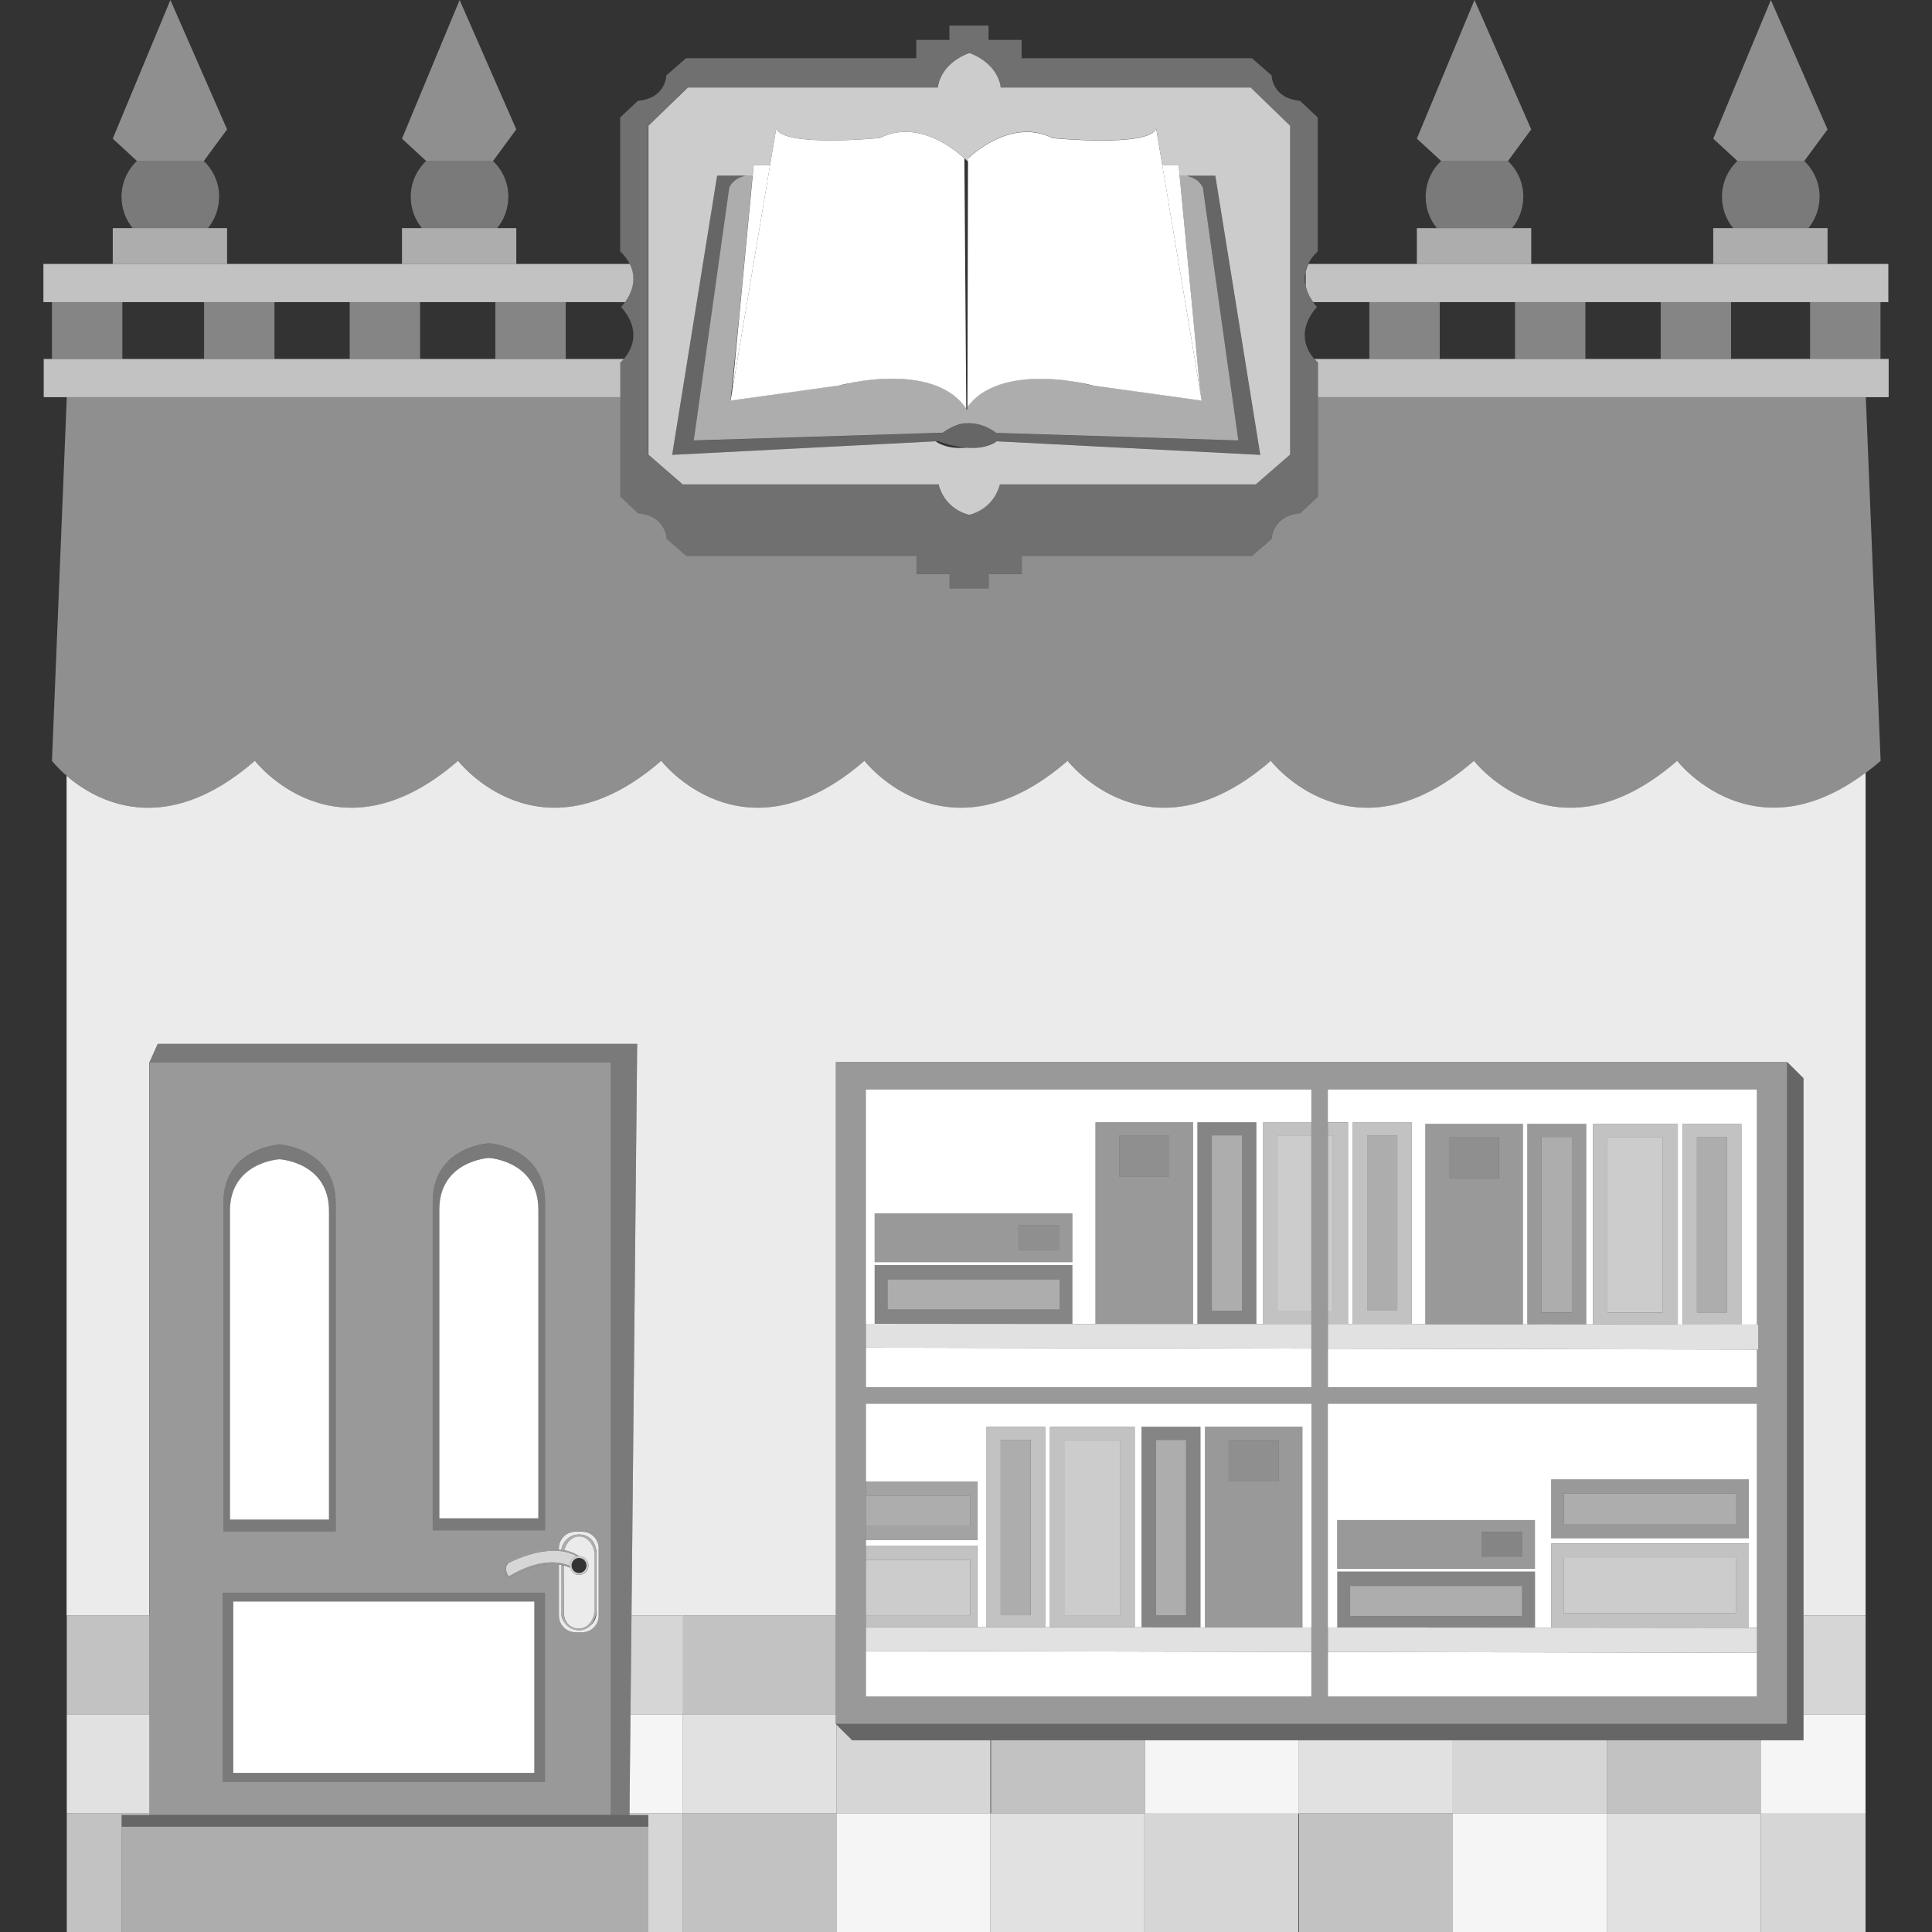 <svg viewBox="0 0 300 300" xmlns="http://www.w3.org/2000/svg"><rect x="0" y="0" width="300" height="300" fill="#333333" stroke="none"/><g fill="#fff"><path d="m 23.2 164.97 s 1.29 -2.88 1.29 -2.88 h 74.45 s -.88 88.76 -.88 88.76 h 7.93 v 15.36 h .09 v -15.36 h 23.7 v -85.95 h 147.72 l 2.55 2.53 v 83.42 h 9.64 v -130.86 c -17.58 13.2 -29.25 -1.85 -29.25 -1.85 -18.86 16.39 -31.55 0 -31.55 0 -18.86 16.39 -31.55 0 -31.55 0 -18.86 16.39 -31.55 0 -31.55 0 -18.86 16.39 -31.55 0 -31.55 0 -18.86 16.39 -31.55 0 -31.55 0 -18.86 16.39 -31.55 0 -31.55 0 -18.86 16.39 -31.55 0 -31.55 0 -14.12 12.28 -24.78 6.17 -29.25 2.32 v 130.39 h 12.83 v -85.88 z" opacity=".9"/><path d="m 10.37 250.85 h 12.83 v 15.36 h -12.83 z" opacity=".7"/><path d="m 105.98 266.21 v -15.36 h -7.92 l -.16 15.36 z" opacity=".8"/><path d="m 105.98 266.21 h -8.08 l -.15 15.35 h 8.23 v -15.3 z" opacity=".95"/><path d="m 129.77 267.7 v -1.44 h -23.7 v -.05 h -.09 v .05 15.3 h 23.91 v -13.75 z" opacity=".85"/><path d="m 132.33 270.23 l -2.44 -2.42 v 13.75 h 23.9 v -11.33 z" opacity=".8"/><path d="m 153.79 281.56 h -23.9 v .06 18.38 h 23.9 v -18.38 z" opacity=".95"/><path d="m 153.88 281.62 v -.06 h -.09 v .06 18.38 h 23.91 v -18.38 z" opacity=".85"/><path d="m 129.89 281.56 h -23.91 v .06 18.38 h 23.91 v -18.38 z" opacity=".7"/><path d="m 177.78 281.62 h -.08 v 18.38 h 23.9 v -18.38 z" opacity=".8"/><path d="m 129.77 266.26 v -15.41 h -23.7 v 15.36 .05 z" opacity=".7"/><path d="m 177.78 270.23 v 11.39 h 23.82 .09 v -.06 -11.33 z" opacity=".95"/><path d="m 201.69 270.23 h 23.9 v 11.33 h -23.9 z" opacity=".85"/><path d="m 177.78 270.23 h -23.9 v 11.33 .06 h 23.82 .08 z" opacity=".7"/><path d="m 225.59 270.23 h 23.9 v 11.33 h -23.9 z" opacity=".8"/><path d="m 249.5 281.56 h -23.91 v .06 18.38 h 23.91 v -18.38 z" opacity=".95"/><path d="m 249.5 281.62 h 23.9 v 18.38 h -23.9 z" opacity=".85"/><path d="m 225.59 281.56 h -23.9 v .06 18.38 h 23.9 v -18.38 z" opacity=".7"/><path d="m 273.4 281.62 h 16.28 v 18.38 h -16.28 z" opacity=".8"/><path d="m 280.05 250.85 h 9.64 v 15.36 h -9.64 z" opacity=".8"/><path d="m 280.05 270.23 h -6.65 v 11.33 .06 h 16.28 v -15.41 h -9.63 z" opacity=".95"/><path d="m 273.4 270.23 h -23.9 v 11.33 .06 h 23.9 v -.06 z" opacity=".7"/><path d="m 23.2 266.21 h -12.83 v .05 15.3 h 12.83 z" opacity=".85"/><path d="m 18.89 281.83 h 15.38 -11.07 v -.27 h -12.83 v .06 18.38 h 8.52 v -16.35 z" opacity=".7"/><path d="m 105.98 281.56 h -8.23 v .27 h -2.9 5.82 v 1.82 16.35 h 5.31 v -18.38 z" opacity=".8"/><path d="m 277.49 267.7 h -147.72 l .12 .11 2.44 2.42 h 21.46 .09 23.9 23.91 23.9 23.91 23.9 6.65 v -4.02 -15.36 -83.41 l -2.56 -2.54 z" opacity=".25"/><path d="m 289.68 61.68 h -85.04 v 15.43 l -2.76 2.59 c -4.35 .37 -4.41 3.95 -4.41 3.95 l -3.06 2.66 h -35.75 v 2.84 h -5.14 v 2.22 h -6.08 v -2.22 h -5.14 v -2.84 h -35.75 l -3.06 -2.66 s -.06 -3.58 -4.41 -3.95 l -2.76 -2.59 v -15.43 h -85.95 l -2.3 56.47 s .8 1.03 2.3 2.32 c 4.46 3.84 15.13 9.95 29.25 -2.32 0 0 12.69 16.39 31.55 0 0 0 12.69 16.39 31.55 0 0 0 12.69 16.39 31.55 0 0 0 12.69 16.39 31.55 0 0 0 12.69 16.39 31.55 0 0 0 12.69 16.39 31.55 0 0 0 12.69 16.39 31.55 0 0 0 11.67 15.05 29.25 1.85 .76 -.57 1.52 -1.17 2.3 -1.85 l -2.3 -56.47 z" opacity=".45"/><path d="m 97.9 266.21 l .16 -15.36 .88 -88.76 h -74.45 l -1.29 2.88 h 71.65 v 116.86 h 2.9 v -.27 z" opacity=".35"/><path d="m 94.85 164.97 h -71.65 v 116.85 h 71.65 z m -60.29 82.34 h 50.07 v 29.36 h -50.06 v -29.36 z m 52.21 -6.9 c 0 -1.42 1.14 -2.58 2.55 -2.58 h 1.08 c 1.41 0 2.55 1.15 2.55 2.58 v 10.45 c 0 1.42 -1.14 2.58 -2.55 2.58 h -1.08 c -1.41 0 -2.55 -1.15 -2.55 -2.58 v -7.94 c -1.79 -.25 -4.35 .11 -7.84 2.15 0 0 -1.28 -1.37 -.07 -2.5 0 0 4.03 -2.32 7.92 -1.98 v -.18 z m -10.9 -62.87 h .09 s 8.68 .52 8.68 9.1 v 50.99 h -17.45 v -50.99 c 0 -8.59 8.68 -9.1 8.68 -9.1 z m -32.51 .2 h .09 s 8.68 .52 8.68 9.1 v 50.99 h -17.45 v -50.99 c 0 -8.59 8.68 -9.1 8.68 -9.1 z" opacity=".5"/><path d="m 203.63 205.56 h -7.49 v -31.29 h 7.49 v -5.11 h -69.19 v 36.4 l 69.19 .06 z m -37.12 0 h -30.69 v -9.12 h 30.69 z m 0 -9.58 h -30.69 v -7.55 h 30.69 z m 18.74 9.58 h -15.14 v -31.29 h 15.14 z m 9.83 0 h -9.14 v -31.29 h 9.14 z"/><path d="m 203.63 209.41 l -69.18 -.14 v 6.13 h 69.18 z"/><path d="m 209.32 174.27 v 31.29 h -3.13 v .06 l 15.14 .01 v -31.1 h 15.14 v 31.12 h .69 s 0 -31.12 0 -31.12 h 9.14 v 31.12 h 1.06 s 0 -31.12 0 -31.12 h 13.17 v 31.14 h .74 s 0 -31.14 0 -31.14 h 9.14 v 31.14 h 2.41 v -36.52 h -66.64 v 5.11 h 3.13 z m .74 0 h 9.14 v 31.29 h -9.14 z"/><path d="m 206.19 209.42 v 5.98 h 66.63 v -5.84 z"/><path d="m 134.45 250.82 v -10.81 h 17.33 v 12.66 h 1.37 s 0 -31.12 0 -31.12 h 9.14 v 31.13 h .74 s 0 -31.13 0 -31.13 h 13.17 v 31.14 h 1.06 s 0 -31.14 0 -31.14 h 9.14 v 31.15 h .69 s 0 -31.15 0 -31.15 h 15.14 v 31.16 h 1.41 s 0 -34.74 0 -34.74 h -69.19 v 34.68 z m 0 -13.89 v -6.89 h 17.33 v 9.12 h -17.33 z"/><path d="m 206.19 252.71 h 1.47 s 0 -8.67 0 -8.67 h 30.69 v 8.7 h 2.52 v -13.05 h 30.69 v 13.07 h 1.26 s 0 -34.79 0 -34.79 h -66.64 v 34.74 z m 34.68 -22.98 h 30.69 v 9.12 h -30.69 z m -33.22 6.3 h 30.69 v 7.55 h -30.69 z"/><path d="m 206.19 256.51 v 6.94 h 66.63 v -6.8 z"/><path d="m 134.45 256.36 v 7.09 h 69.18 v -6.94 z"/><path d="m 67.19 237.64 h 17.45 v -50.99 c 0 -8.59 -8.68 -9.1 -8.68 -9.1 h -.09 s -8.68 .52 -8.68 9.1 z m 1.04 -49.81 c 0 -7.56 7.65 -8.02 7.65 -8.02 h .08 s 7.65 .45 7.65 8.02 v 47.94 h -15.37 v -47.94 z" opacity=".35"/><path d="m 76.78 235.77 h 6.82 v -47.94 c 0 -7.56 -7.65 -8.02 -7.65 -8.02 h -.08 s -7.65 .45 -7.65 8.02 v 47.94 h 8.55 z"/><path d="m 34.68 237.84 h 17.45 v -50.99 c 0 -8.59 -8.68 -9.1 -8.68 -9.1 h -.09 s -8.68 .52 -8.68 9.1 z m 8.69 -57.83 h .08 s 7.65 .45 7.65 8.02 v 47.94 h -15.37 v -47.94 c 0 -7.56 7.65 -8.02 7.65 -8.02 z" opacity=".35"/><path d="m 35.72 235.97 h 15.37 v -47.94 c 0 -7.56 -7.65 -8.02 -7.65 -8.02 h -.08 s -7.65 .45 -7.65 8.02 v 47.94 z"/><path d="m 84.64 276.67 v -29.36 h -50.07 v 29.36 z m -48.42 -27.99 h 46.76 v 26.62 h -46.76 z" opacity=".35"/><path d="m 36.22 248.68 h 46.76 v 26.62 h -46.76 z"/><path d="m 87.18 240.56 c .01 -.08 .01 -.15 .03 -.23 .01 -.03 .02 -.05 .03 -.08 .31 -1.11 1.4 -1.98 2.67 -1.98 1.34 0 2.38 .86 2.64 2.29 .02 .08 .05 .16 .06 .24 v 9.66 c 0 .81 -.38 1.51 -.96 1.98 -.47 .45 -1.07 .71 -1.74 .71 -.84 0 -1.61 -.37 -2.12 -1.01 -.39 -.45 -.64 -1.03 -.64 -1.67 v -7.47 c -.12 -.02 -.24 -.05 -.37 -.07 v 7.94 c 0 1.42 1.14 2.58 2.55 2.58 h 1.08 c 1.41 0 2.55 -1.15 2.55 -2.58 v -10.45 c 0 -1.42 -1.14 -2.58 -2.55 -2.58 h -1.08 c -1.41 0 -2.55 1.15 -2.55 2.58 v .18 c .13 .01 .26 .03 .39 .05 0 -.03 .01 -.05 .01 -.08 z" opacity=".9"/><path d="m 89.92 252.88 c 1.33 0 2.41 -1.35 2.41 -3.02 v -8.26 c 0 -1.67 -1.08 -3.02 -2.41 -3.02 -1.08 0 -1.99 .9 -2.29 2.13 .8 .16 1.57 .45 2.29 .92 .8 0 1.45 .66 1.45 1.46 0 .74 -.54 1.34 -1.24 1.44 -.01 .01 -.02 .02 -.04 .04 0 0 -.01 -.02 -.02 -.03 -.05 .01 -.1 .02 -.14 .02 -.68 0 -1.25 -.48 -1.41 -1.12 -.29 -.13 -.62 -.26 -.99 -.36 l .02 7.23 c 0 1.67 1.05 2.58 2.38 2.58 z" opacity=".9"/><path d="m 87.78 252.14 c .51 .65 1.27 1.01 2.12 1.01 .67 0 1.27 -.26 1.74 -.71 .58 -.55 .96 -1.39 .96 -2.42 v -8.96 c -.01 -.17 -.03 -.34 -.06 -.49 -.26 -1.43 -1.3 -2.29 -2.64 -2.29 -1.26 0 -2.36 .87 -2.67 1.98 -.01 .03 -.02 .05 -.03 .08 -.02 .07 -.02 .15 -.03 .23 0 .03 -.01 .05 -.01 .08 .15 .02 .31 .04 .46 .07 .3 -1.23 1.21 -2.13 2.29 -2.13 1.33 0 2.41 1.35 2.41 3.02 v 8.26 c 0 1.67 -1.08 3.02 -2.41 3.02 s -2.38 -.91 -2.38 -2.58 l -.02 -7.23 c -.12 -.03 -.25 -.05 -.37 -.07 v 7.18 c 0 .81 .25 1.47 .64 1.96 z" opacity=".6"/><path d="m 78.86 242.57 c -1.21 1.13 .07 2.5 .07 2.5 3.49 -2.04 6.06 -2.39 7.84 -2.15 .13 .02 .24 .05 .37 .07 .12 .02 .25 .04 .37 .07 .38 .1 .7 .22 .99 .36 -.02 -.09 -.03 -.18 -.04 -.28 -1.55 -.66 -4.7 -1.23 -9.46 1.64 0 0 -.97 -1.19 -.04 -2.08 0 0 6.43 -3.47 10.62 -1.04 .1 -.02 .21 -.04 .32 -.04 -.72 -.46 -1.49 -.76 -2.29 -.92 -.15 -.03 -.3 -.05 -.46 -.07 -.13 -.02 -.26 -.03 -.39 -.05 -3.89 -.34 -7.92 1.98 -7.92 1.98 z" opacity=".5"/><path d="m 89.59 241.66 c -4.19 -2.43 -10.62 1.04 -10.62 1.04 -.93 .89 .04 2.08 .04 2.08 4.75 -2.86 7.91 -2.3 9.46 -1.64 0 -.02 -.01 -.04 -.01 -.06 0 -.7 .48 -1.28 1.13 -1.42 z" opacity=".8"/><path d="m 89.91 244.55 c .05 0 .1 -.01 .14 -.02 .02 0 .04 0 .06 -.01 .7 -.1 1.24 -.7 1.24 -1.44 0 -.81 -.65 -1.46 -1.45 -1.46 -.11 0 -.22 .02 -.32 .04 -.65 .15 -1.13 .73 -1.13 1.42 0 .02 .01 .04 .01 .06 0 .1 .02 .19 .04 .28 .15 .64 .72 1.12 1.41 1.12 z m -1.16 -1.46 c 0 -.65 .52 -1.17 1.16 -1.17 s 1.16 .53 1.16 1.17 -.52 1.17 -1.16 1.17 -1.16 -.53 -1.16 -1.17 z" opacity=".75"/><path d="m 34.03 30.56 c 0 -2.19 -.92 -4.16 -2.39 -5.56 h -10.38 c -1.47 1.39 -2.39 3.36 -2.39 5.56 0 1.85 .65 3.54 1.73 4.86 h 11.69 c 1.08 -1.32 1.73 -3.02 1.73 -4.86 z" opacity=".35"/><path d="m 31.65 25 l 3.61 -4.91 -8.8 -20.09 -8.95 21.53 3.76 3.47 h 5.19 z" opacity=".45"/><path d="m 35.26 35.42 h -2.96 -11.68 -3.11 v 5.56 h 17.75 z" opacity=".6"/><path d="m 282.55 30.56 c 0 -2.19 -.92 -4.16 -2.39 -5.56 h -10.38 c -1.47 1.39 -2.39 3.36 -2.39 5.56 0 1.85 .65 3.54 1.73 4.86 h 11.69 c 1.08 -1.32 1.73 -3.02 1.73 -4.86 z" opacity=".35"/><path d="m 274.98 25 h 5.19 l 3.61 -4.91 -8.8 -20.09 -8.95 21.53 3.76 3.47 z" opacity=".45"/><path d="m 283.78 35.42 h -2.96 -11.68 -3.11 v 5.56 h 17.75 z" opacity=".6"/><path d="m 78.94 30.56 c 0 -2.19 -.92 -4.16 -2.39 -5.56 h -10.38 c -1.47 1.39 -2.39 3.36 -2.39 5.56 0 1.85 .65 3.54 1.73 4.86 h 11.69 c 1.08 -1.32 1.73 -3.02 1.73 -4.86 z" opacity=".35"/><path d="m 76.56 25 l 3.61 -4.91 -8.8 -20.09 -8.95 21.53 3.76 3.47 h 5.19 z" opacity=".45"/><path d="m 80.17 35.42 h -2.96 -11.68 -3.11 v 5.56 h 17.75 z" opacity=".6"/><path d="m 236.54 30.56 c 0 -2.19 -.92 -4.16 -2.39 -5.56 h -10.38 c -1.47 1.39 -2.39 3.36 -2.39 5.56 0 1.85 .65 3.54 1.73 4.86 h 11.69 c 1.08 -1.32 1.73 -3.02 1.73 -4.86 z" opacity=".35"/><path d="m 234.15 25 h .01 l 3.61 -4.91 -8.81 -20.09 -8.95 21.53 3.77 3.47 h 5.18 z" opacity=".45"/><path d="m 237.77 35.42 h -2.96 -11.69 -3.11 v 5.56 h 17.76 z" opacity=".6"/><path d="m 31.69 46.91 h 65.36 c 1.76 -2.45 1.43 -4.53 .74 -5.93 h -91.05 v 5.93 z" opacity=".7"/><path d="m 202.75 44.43 c .17 .77 .53 1.6 1.17 2.48 h 89.3 v -5.93 h -90.04 c -.17 .35 -.32 .75 -.43 1.18 v 2.28 z" opacity=".7"/><path d="m 96.32 56.29 s .24 -.2 .55 -.55 h -90.08 v 5.93 h 89.53 z" opacity=".7"/><path d="m 268.8 55.74 h -64.7 c .31 .35 .55 .55 .55 .55 v 5.38 h 88.62 v -5.93 h -24.46 z" opacity=".7"/><path d="m 8.07 46.91 h 10.93 v 8.83 h -10.93 z" opacity=".4"/><path d="m 31.69 46.91 h 10.93 v 8.83 h -10.93 z" opacity=".4"/><path d="m 54.3 46.91 h 10.93 v 8.83 h -10.93 z" opacity=".4"/><path d="m 76.92 46.91 h 10.93 v 8.83 h -10.93 z" opacity=".4"/><path d="m 212.63 46.91 h 10.93 v 8.83 h -10.93 z" opacity=".4"/><path d="m 235.25 46.91 h 10.93 v 8.83 h -10.93 z" opacity=".4"/><path d="m 257.87 46.91 h 10.93 v 8.83 h -10.93 z" opacity=".4"/><path d="m 281.07 46.91 h 10.93 v 8.83 h -10.93 z" opacity=".4"/><path d="m 100.67 70.59 l 5.33 4.63 h 39.73 c .05 .17 .09 .33 .15 .49 1.09 3.21 3.88 4.06 4.61 4.23 .73 -.17 3.52 -1.03 4.61 -4.23 .05 -.16 .1 -.32 .15 -.49 h 39.73 l 5.33 -4.63 v -51.07 l -6.12 -5.93 h -38.81 s -.2 -3.61 -4.88 -5.36 c -4.68 1.76 -4.88 5.36 -4.88 5.36 h -38.81 l -6.12 5.93 v 51.07 z m 10.67 -43.32 h 4.5 c -.16 .04 -.28 .1 -.42 .14 .63 -.17 1.2 -.17 1.46 -.16 l .16 -1.66 h 2.54 l .95 -5.65 c 1.1 2.96 16.07 1.48 16.07 1.48 5.93 -2.95 11.68 1.79 13.15 3.16 s .56 0 .56 0 c 1.48 -1.37 7.22 -6.12 13.15 -3.16 0 0 14.97 1.48 16.07 -1.48 l 7.07 42.24 -1.33 -12.99 1.11 11.69 -5.91 -35.28 h 2.54 l .16 1.66 c .26 -.01 .83 -.01 1.46 .16 -.14 -.05 -.26 -.1 -.42 -.14 h 4.5 l 6.98 43.35 -41 -2.11 v .08 c -1.37 .89 -3.09 1.05 -4.66 .92 -1.57 .13 -3.29 -.03 -4.66 -.92 v -.08 l -41 2.11 6.98 -43.35 z" opacity=".75"/><path d="m 97.05 46.91 c -.18 .25 -.37 .5 -.6 .76 3.36 3.84 1.46 6.88 .41 8.07 -.31 .35 -.55 .55 -.55 .55 v 20.81 l 2.76 2.59 c 4.35 .37 4.41 3.95 4.41 3.95 l 3.06 2.66 h 35.75 v 2.84 h 5.14 v 2.22 h 6.08 v -2.22 h 5.14 v -2.84 h 35.75 l 3.06 -2.66 s .06 -3.58 4.41 -3.95 l 2.76 -2.59 v -20.81 s -.24 -.2 -.55 -.55 c -.46 -.52 -1.08 -1.4 -1.35 -2.55 -.16 -.67 -.19 -1.44 0 -2.28 .22 -.99 .74 -2.08 1.76 -3.24 -.23 -.26 -.42 -.51 -.6 -.76 -.63 -.88 -.99 -1.71 -1.17 -2.48 -.19 -.84 -.16 -1.61 0 -2.28 .1 -.43 .25 -.83 .43 -1.18 .6 -1.22 1.47 -1.92 1.47 -1.92 v -20.81 l -2.76 -2.59 c -4.35 -.37 -4.41 -3.95 -4.41 -3.95 l -3.06 -2.66 h -35.75 v -2.84 h -5.14 v -2.22 h -6.08 v 2.22 h -5.14 v 2.84 h -35.75 l -3.06 2.66 s -.06 3.58 -4.41 3.95 l -2.76 2.59 v 20.81 s .87 .71 1.47 1.92 c .7 1.4 1.02 3.48 -.74 5.93 z m 3.61 -27.39 l 6.12 -5.93 h 38.81 s .2 -3.61 4.88 -5.36 c -.06 -.02 -.12 -.05 -.18 -.07 h .36 c -.06 .02 -.12 .05 -.18 .07 4.68 1.76 4.88 5.36 4.88 5.36 h 38.81 l 6.12 5.93 v 51.07 l -5.33 4.63 h -39.73 c -.05 .17 -.09 .33 -.15 .49 -1.09 3.21 -3.88 4.06 -4.61 4.23 .11 .03 .18 .04 .18 .04 h -.36 s .07 -.01 .18 -.04 c -.73 -.17 -3.52 -1.03 -4.61 -4.23 -.05 -.16 -.1 -.32 -.15 -.49 h -39.73 l -5.33 -4.63 v -51.07 z" opacity=".3"/><path d="m 150.21 63.21 c .58 -.78 1.25 -1.44 2 -1.98 .03 -.02 .05 -.04 .08 -.05 .21 -.15 .43 -.29 .65 -.42 h .01 c 4.12 -2.44 9.97 -2.09 13.57 -1.54 1.95 .3 3.25 .65 3.25 .65 l 16.83 2.34 -7.07 -42.24 c -1.1 2.96 -16.07 1.48 -16.07 1.48 -5.93 -2.95 -11.68 1.79 -13.15 3.16 l -.09 38.6 z"/><path d="m 183.17 27.27 l -.15 -1.66 h -2.55 l 5.91 35.28 -1.11 -11.69 z"/><path d="m 188.71 27.28 h -4.5 c .16 .04 .28 .1 .42 .14 .5 .13 1.03 .38 1.49 .81 .55 .48 .66 .9 .66 .9 l 5.51 39.28 -37.6 -1.17 v -.03 s -1.97 -1.65 -4.64 -1.46 c -.01 0 -.02 0 -.02 0 -.53 .04 -1.1 .16 -1.68 .38 -.57 .23 -1.06 .5 -1.4 .72 -.18 .12 -.35 .22 -.53 .36 l -38.66 1.2 5.51 -39.28 s .11 -.42 .66 -.9 c .45 -.43 .99 -.67 1.49 -.81 .14 -.05 .26 -.1 .42 -.14 h -4.5 l -6.98 43.35 41 -2.11 .32 -.02 s 2 .82 4.34 1.01 c 1.57 .13 3.29 -.03 4.66 -.92 v -.08 l 41 2.11 -6.98 -43.35 z" opacity=".25"/><path d="m 192.29 68.4 l -5.51 -39.28 c -.18 -.37 -.41 -.66 -.66 -.9 -.45 -.43 -.99 -.67 -1.49 -.81 -.63 -.17 -1.2 -.17 -1.46 -.16 l 2.09 21.94 1.33 12.99 -16.83 -2.34 -.53 -.07 c -.95 -.24 -1.86 -.43 -2.72 -.58 -3.6 -.55 -9.45 -.91 -13.57 1.54 h -.01 c -.22 .13 -.44 .27 -.65 .42 -.03 .02 -.05 .04 -.08 .05 -.75 .54 -1.43 1.2 -2 1.98 v .38 h -.17 v -.11 c -.27 -.4 -.56 -.76 -.88 -1.09 -.5 -.52 -1.22 -1.13 -2.19 -1.71 -4.58 -2.63 -11.2 -1.9 -14.56 -1.28 -.52 .12 -1.05 .25 -1.6 .39 l -.53 .07 -16.83 2.34 1.33 -12.99 2.09 -21.94 c -.26 -.01 -.83 -.01 -1.46 .16 -.5 .13 -1.03 .38 -1.49 .81 -.25 .24 -.48 .53 -.66 .9 l -5.51 39.28 38.66 -1.2 s .21 -.16 .53 -.36 c .35 -.22 .83 -.49 1.4 -.72 .52 -.21 1.08 -.36 1.65 -.38 h .02 .02 c 2.67 -.19 4.64 1.46 4.64 1.46 v .03 l 37.6 1.17 z" opacity=".6"/><path d="m 115.64 49.13 l -2.19 13.07 16.83 -2.34 s .82 -.22 2.13 -.47 c 3.36 -.62 9.98 -1.35 14.56 1.28 .8 .46 1.54 1.03 2.19 1.71 .32 .34 .61 .7 .88 1.09 l -.29 -38.88 c -1.48 -1.37 -7.22 -6.12 -13.15 -3.16 0 0 -14.97 1.48 -16.07 -1.48 l -.95 5.65 -3.94 23.52 z"/><path d="m 114.79 49.2 l -1.12 11.69 1.97 -11.76 3.94 -23.52 h -2.54 l -.16 1.66 z"/><path d="m 162.28 221.55 h -9.14 v 31.12 l 9.14 .01 z m -2.23 2.04 v 27.22 h -4.67 v -27.22 z" opacity=".7"/><path d="m 155.37 223.59 h 4.67 v 27.22 h -4.67 z" opacity=".6"/><path d="m 186.4 221.55 h -9.14 v 31.14 l 9.14 .01 z m -6.91 2.04 h 4.68 v 27.22 h -4.68 z" opacity=".4"/><path d="m 179.49 223.59 h 4.68 v 27.22 h -4.68 z" opacity=".6"/><path d="m 202.22 221.55 h -15.14 v 31.15 l 15.14 .01 z m -11.44 2.04 h 7.75 v 6.43 h -7.75 z" opacity=".5"/><path d="m 190.78 223.59 h 7.75 v 6.43 h -7.75 z" opacity=".45"/><path d="m 176.2 221.55 h -13.17 v 31.13 l 13.17 .01 z m -10.84 2.04 h 8.61 v 27.22 h -8.61 z" opacity=".7"/><path d="m 165.36 223.59 h 8.61 v 27.22 h -8.61 z" opacity=".75"/><path d="m 270.41 174.53 h -9.14 v 31.14 l 9.14 .01 v -31.14 z m -6.91 29.26 v -27.22 h 4.67 v 27.22 z" opacity=".7"/><path d="m 263.5 176.56 h 4.67 v 27.22 h -4.67 z" opacity=".6"/><path d="m 246.29 174.53 h -9.14 v 31.12 l 9.14 .01 v -31.12 z m -6.91 2.04 h 4.68 v 27.22 h -4.68 z" opacity=".5"/><path d="m 239.39 176.56 h 4.68 v 27.22 h -4.68 z" opacity=".6"/><path d="m 236.47 174.53 h -15.14 v 31.1 l 15.14 .01 v -31.12 z m -11.44 2.04 h 7.75 v 6.43 h -7.75 z" opacity=".5"/><path d="m 225.02 176.56 h 7.75 v 6.43 h -7.75 z" opacity=".45"/><path d="m 260.53 174.53 h -13.17 v 31.12 l 13.17 .01 v -31.14 z m -10.94 2.04 h 8.61 v 27.22 h -8.61 z" opacity=".7"/><path d="m 249.59 176.56 h 8.61 v 27.22 h -8.61 z" opacity=".75"/><path d="m 271.56 229.73 h -30.69 v 9.12 h 30.69 z m -2 6.89 h -26.7 v -4.67 h 26.7 z" opacity=".5"/><path d="m 242.87 231.96 h 26.7 v 4.67 h -26.7 z" opacity=".6"/><path d="m 238.35 252.74 v -8.7 h -30.69 v 8.67 z m -28.7 -6.47 h 26.7 v 4.67 h -26.7 z" opacity=".4"/><path d="m 209.65 246.27 h 26.7 v 4.67 h -26.7 z" opacity=".6"/><path d="m 238.35 236.02 h -30.69 v 7.55 h 30.69 z m -2 5.71 h -6.31 v -3.87 h 6.31 z" opacity=".5"/><path d="m 230.04 237.87 h 6.31 v 3.87 h -6.31 z" opacity=".4"/><path d="m 271.56 252.77 v -13.07 h -30.69 v 13.05 l 30.69 .03 z m -28.7 -10.85 h 26.7 v 8.59 h -26.7 z" opacity=".7"/><path d="m 242.87 241.92 h 26.7 v 8.59 h -26.7 z" opacity=".75"/><path d="m 135.82 205.56 h 30.69 v -9.12 h -30.69 z m 2 -6.89 h 26.7 v 4.67 h -26.7 z" opacity=".4"/><path d="m 137.82 198.67 h 26.7 v 4.67 h -26.7 z" opacity=".6"/><path d="m 135.82 195.98 h 30.69 v -7.55 h -30.69 z m 22.39 -5.71 h 6.31 v 3.87 h -6.31 z" opacity=".5"/><path d="m 158.21 190.27 h 6.31 v 3.87 h -6.31 z" opacity=".45"/><path d="m 151.77 230.04 h -17.32 v 2.23 h 16.2 v 4.66 h -16.2 v 2.23 h 17.32 z" opacity=".55"/><path d="m 134.45 232.27 h 16.2 v 4.67 h -16.2 z" opacity=".6"/><path d="m 151.77 240.01 h -17.32 v 2.22 h 16.2 v 8.59 h -16.2 v 1.83 l 17.32 .02 z" opacity=".7"/><path d="m 134.45 242.23 h 16.2 v 8.59 h -16.2 z" opacity=".75"/><path d="m 203.63 256.51 v -3.8 h -1.41 l -15.13 -.01 h -.69 l -9.14 -.01 h -1.06 l -13.18 -.01 h -.74 l -9.14 -.01 h -1.37 l -17.32 -.02 v 3.71 z" opacity=".85"/><path d="m 240.87 252.74 h -2.52 l -30.7 -.03 h -1.46 v 3.8 l 66.63 .14 h .01 v -3.88 h -.01 -1.26 z" opacity=".85"/><path d="m 203.63 205.62 l -69.18 -.06 v 3.71 l 69.18 .14 z" opacity=".85"/><path d="m 261.27 205.66 h -.74 l -13.17 -.01 h -1.07 l -9.13 -.01 h -.69 l -15.14 -.01 -15.14 -.01 v 3.8 l 66.63 .14 h .21 l .01 -3.89 h -.22 -2.41 z" opacity=".85"/><path d="m 219.2 205.56 v -31.29 h -9.14 v 31.29 z m -2.23 -2.04 h -4.68 v -27.22 h 4.68 z" opacity=".7"/><path d="m 212.29 176.3 h 4.68 v 27.22 h -4.68 z" opacity=".6"/><path d="m 185.94 205.56 h 9.14 v -31.29 h -9.14 z m 2.23 -29.26 h 4.67 v 27.22 h -4.67 z" opacity=".4"/><path d="m 188.17 176.3 h 4.67 v 27.22 h -4.67 z" opacity=".6"/><path d="m 170.11 205.56 h 15.14 v -31.29 h -15.14 z m 3.7 -29.26 h 7.75 v 6.43 h -7.75 z" opacity=".5"/><path d="m 173.81 176.3 h 7.75 v 6.43 h -7.75 z" opacity=".45"/><path d="m 198.37 203.52 v -27.22 h 5.26 v -2.03 h -7.49 v 31.29 h 7.49 v -2.04 z" opacity=".7"/><path d="m 209.32 174.27 h -3.13 v 2.03 h .79 v 27.22 h -.79 v 2.04 h 3.13 z" opacity=".7"/><path d="m 198.37 176.3 h 5.26 v 27.22 h -5.26 z" opacity=".75"/><path d="m 206.19 176.3 h .79 v 27.22 h -.79 z" opacity=".75"/><path d="m 129.77 164.9 v 102.79 h 147.72 v -102.79 z m 143.27 40.77 l -.01 3.88 h -.21 s 0 5.84 0 5.84 h -66.64 v -46.25 h 66.64 v 36.52 h .22 z m -138.59 3.6 v -40.12 h 69.19 v 46.25 h -69.19 z m 0 47.1 v -38.39 h 69.19 v 45.47 h -69.19 z m 138.38 .29 h -.01 v 6.79 h -66.64 v -45.47 h 66.64 v 34.8 h .01 l -.01 3.88 z" opacity=".5"/><path d="m 18.89 283.65 v 16.35 h 15.38 23.9 23.91 18.59 v -16.35 z" opacity=".6"/><path d="m 58.17 281.83 h -23.9 -15.38 v 1.82 h 81.78 v -1.82 h -5.82 -12.77 z" opacity=".25"/></g></svg>